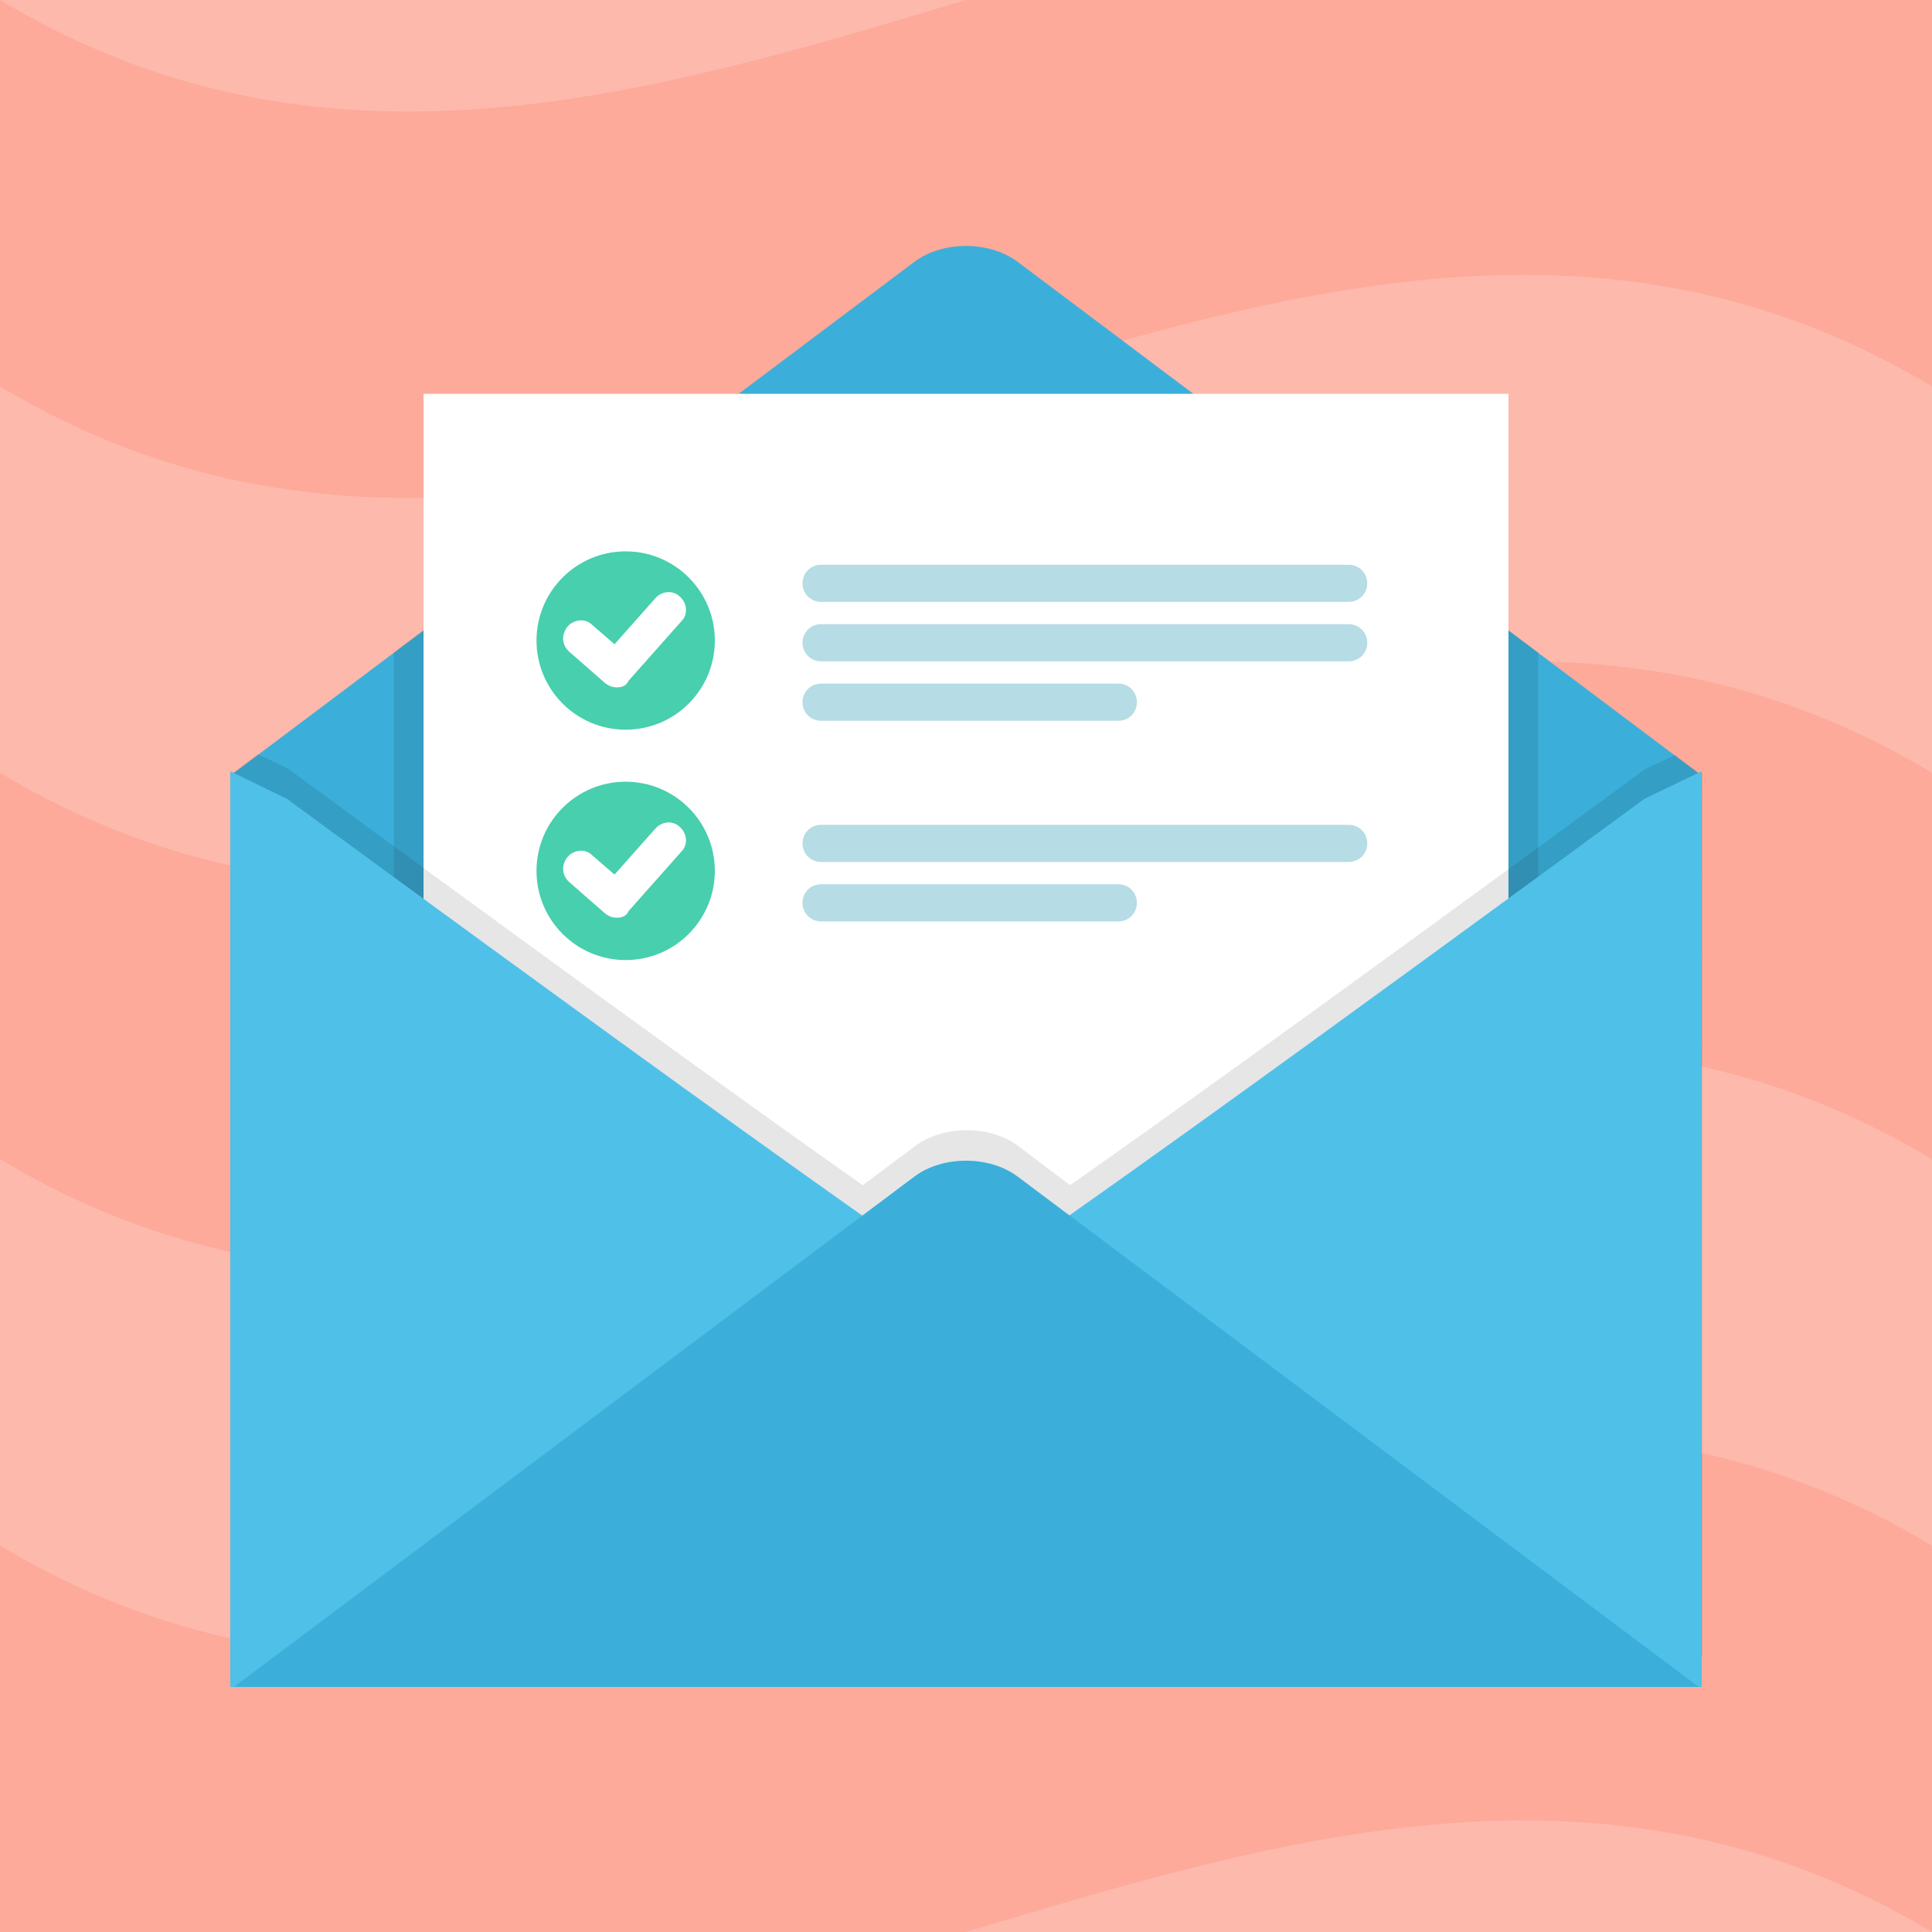 <svg version="1.1" id="envelope" xmlns="http://www.w3.org/2000/svg" x="0px" y="0px" width="260px" height="260px" viewBox="0 0 260 260" xml:space="preserve"><style type="text/css">.st0{fill-rule:evenodd;clip-rule:evenodd;fill:#FDB9AC;} .st1{fill-rule:evenodd;clip-rule:evenodd;fill:#FDAA9A;} .st2{fill-rule:evenodd;clip-rule:evenodd;fill:#3BAFDA;} .st3{opacity:0.1;fill-rule:evenodd;clip-rule:evenodd;} .st4{fill-rule:evenodd;clip-rule:evenodd;fill:#FFFFFF;} .st5{fill:#48CFAD;} .st6{fill:#FFFFFF;} .st7{fill:#B6DCE5;} .st8{fill-rule:evenodd;clip-rule:evenodd;fill:#4FC1E9;}</style><g id="XMLID_7_"><path id="XMLID_76_" class="st0" d="M0 0h260v260H0z"/><path id="XMLID_33_" class="st1" d="M0 208v52h130c43.3-13 86.7-26 130 0v-52c-86.7-52-173.3 52-260 0z"/><path id="XMLID_79_" class="st1" d="M260 156c-86.7-52-173.3 52-260 0v-52c86.7 52 173.3-52 260 0v52z"/><path id="XMLID_32_" class="st1" d="M130 0C86.7 13 43.3 26 0 0v52c86.7 52 173.3-52 260 0V0H130z"/></g><g id="XMLID_120_"><path id="XMLID_139_" class="st2" d="M228.5 104l-91.6-68.8c-3.8-2.8-10-2.8-13.8 0L31.5 104H31v123h198V104h-.5z"/><path id="XMLID_138_" class="st3" d="M207 87.8l-4-3H57l-4 3V194h154z"/><path id="XMLID_137_" class="st4" d="M57 53h146v137H57z"/><g id="XMLID_134_"><circle id="XMLID_136_" class="st5" cx="84.2" cy="86.2" r="12"/><path id="XMLID_135_" class="st6" d="M83 92.5c-.6 0-1.1-.2-1.6-.6l-4.8-4.2c-1-.9-1.1-2.3-.2-3.4.9-1 2.4-1.1 3.3-.2l3 2.6 5.5-6.2c.9-1 2.4-1.1 3.3-.2 1 .9 1.1 2.4.2 3.3l-7.1 8c-.3.7-.9.9-1.6.9z"/></g><g id="XMLID_130_"><path id="XMLID_133_" class="st7" d="M184 78.5c0 1.4-1.1 2.5-2.5 2.5h-71c-1.4 0-2.5-1.1-2.5-2.5s1.1-2.5 2.5-2.5h71c1.4 0 2.5 1.1 2.5 2.5z"/><path id="XMLID_132_" class="st7" d="M184 86.5c0 1.4-1.1 2.5-2.5 2.5h-71c-1.4 0-2.5-1.1-2.5-2.5s1.1-2.5 2.5-2.5h71c1.4 0 2.5 1.1 2.5 2.5z"/><path id="XMLID_131_" class="st7" d="M153 94.5c0 1.4-1.1 2.5-2.5 2.5h-40c-1.4 0-2.5-1.1-2.5-2.5s1.1-2.5 2.5-2.5h40c1.4 0 2.5 1.1 2.5 2.5z"/></g><g id="XMLID_127_"><circle id="XMLID_129_" class="st5" cx="84.2" cy="117.2" r="12"/><path id="XMLID_128_" class="st6" d="M83 123.5c-.6 0-1.1-.2-1.6-.6l-4.8-4.2c-1-.9-1.1-2.3-.2-3.4.9-1 2.4-1.1 3.3-.2l3 2.6 5.5-6.2c.9-1 2.4-1.1 3.3-.2 1 .9 1.1 2.4.2 3.3l-7.1 8c-.3.7-.9.9-1.6.9z"/></g><g id="XMLID_124_"><path id="XMLID_126_" class="st7" d="M184 113.5c0 1.4-1.1 2.5-2.5 2.5h-71c-1.4 0-2.5-1.1-2.5-2.5s1.1-2.5 2.5-2.5h71c1.4 0 2.5 1.1 2.5 2.5z"/><path id="XMLID_125_" class="st7" d="M153 121.5c0 1.4-1.1 2.5-2.5 2.5h-40c-1.4 0-2.5-1.1-2.5-2.5s1.1-2.5 2.5-2.5h40c1.4 0 2.5 1.1 2.5 2.5z"/></g><path id="XMLID_123_" class="st3" d="M225.4 101.6l-4 1.9s-51.7 38-77.4 56l-7-5.3c-3.8-2.8-10-2.8-13.8 0l-7.1 5.3c-25.6-18-77.4-56.1-77.4-56.1l-4-1.9-3.2 2.4H31v119h198.1V104h-.5l-3.2-2.4z"/><path id="XMLID_122_" class="st8" d="M31 227V103.8l7.6 3.7s88.8 65.2 91.3 65.3c2.6 0 91.4-65.3 91.4-65.3l7.7-3.7V227H31z"/><path id="XMLID_121_" class="st2" d="M136.9 158.3c-3.8-2.8-10-2.8-13.8 0L31.5 227h197.1l-91.7-68.7z"/></g></svg>